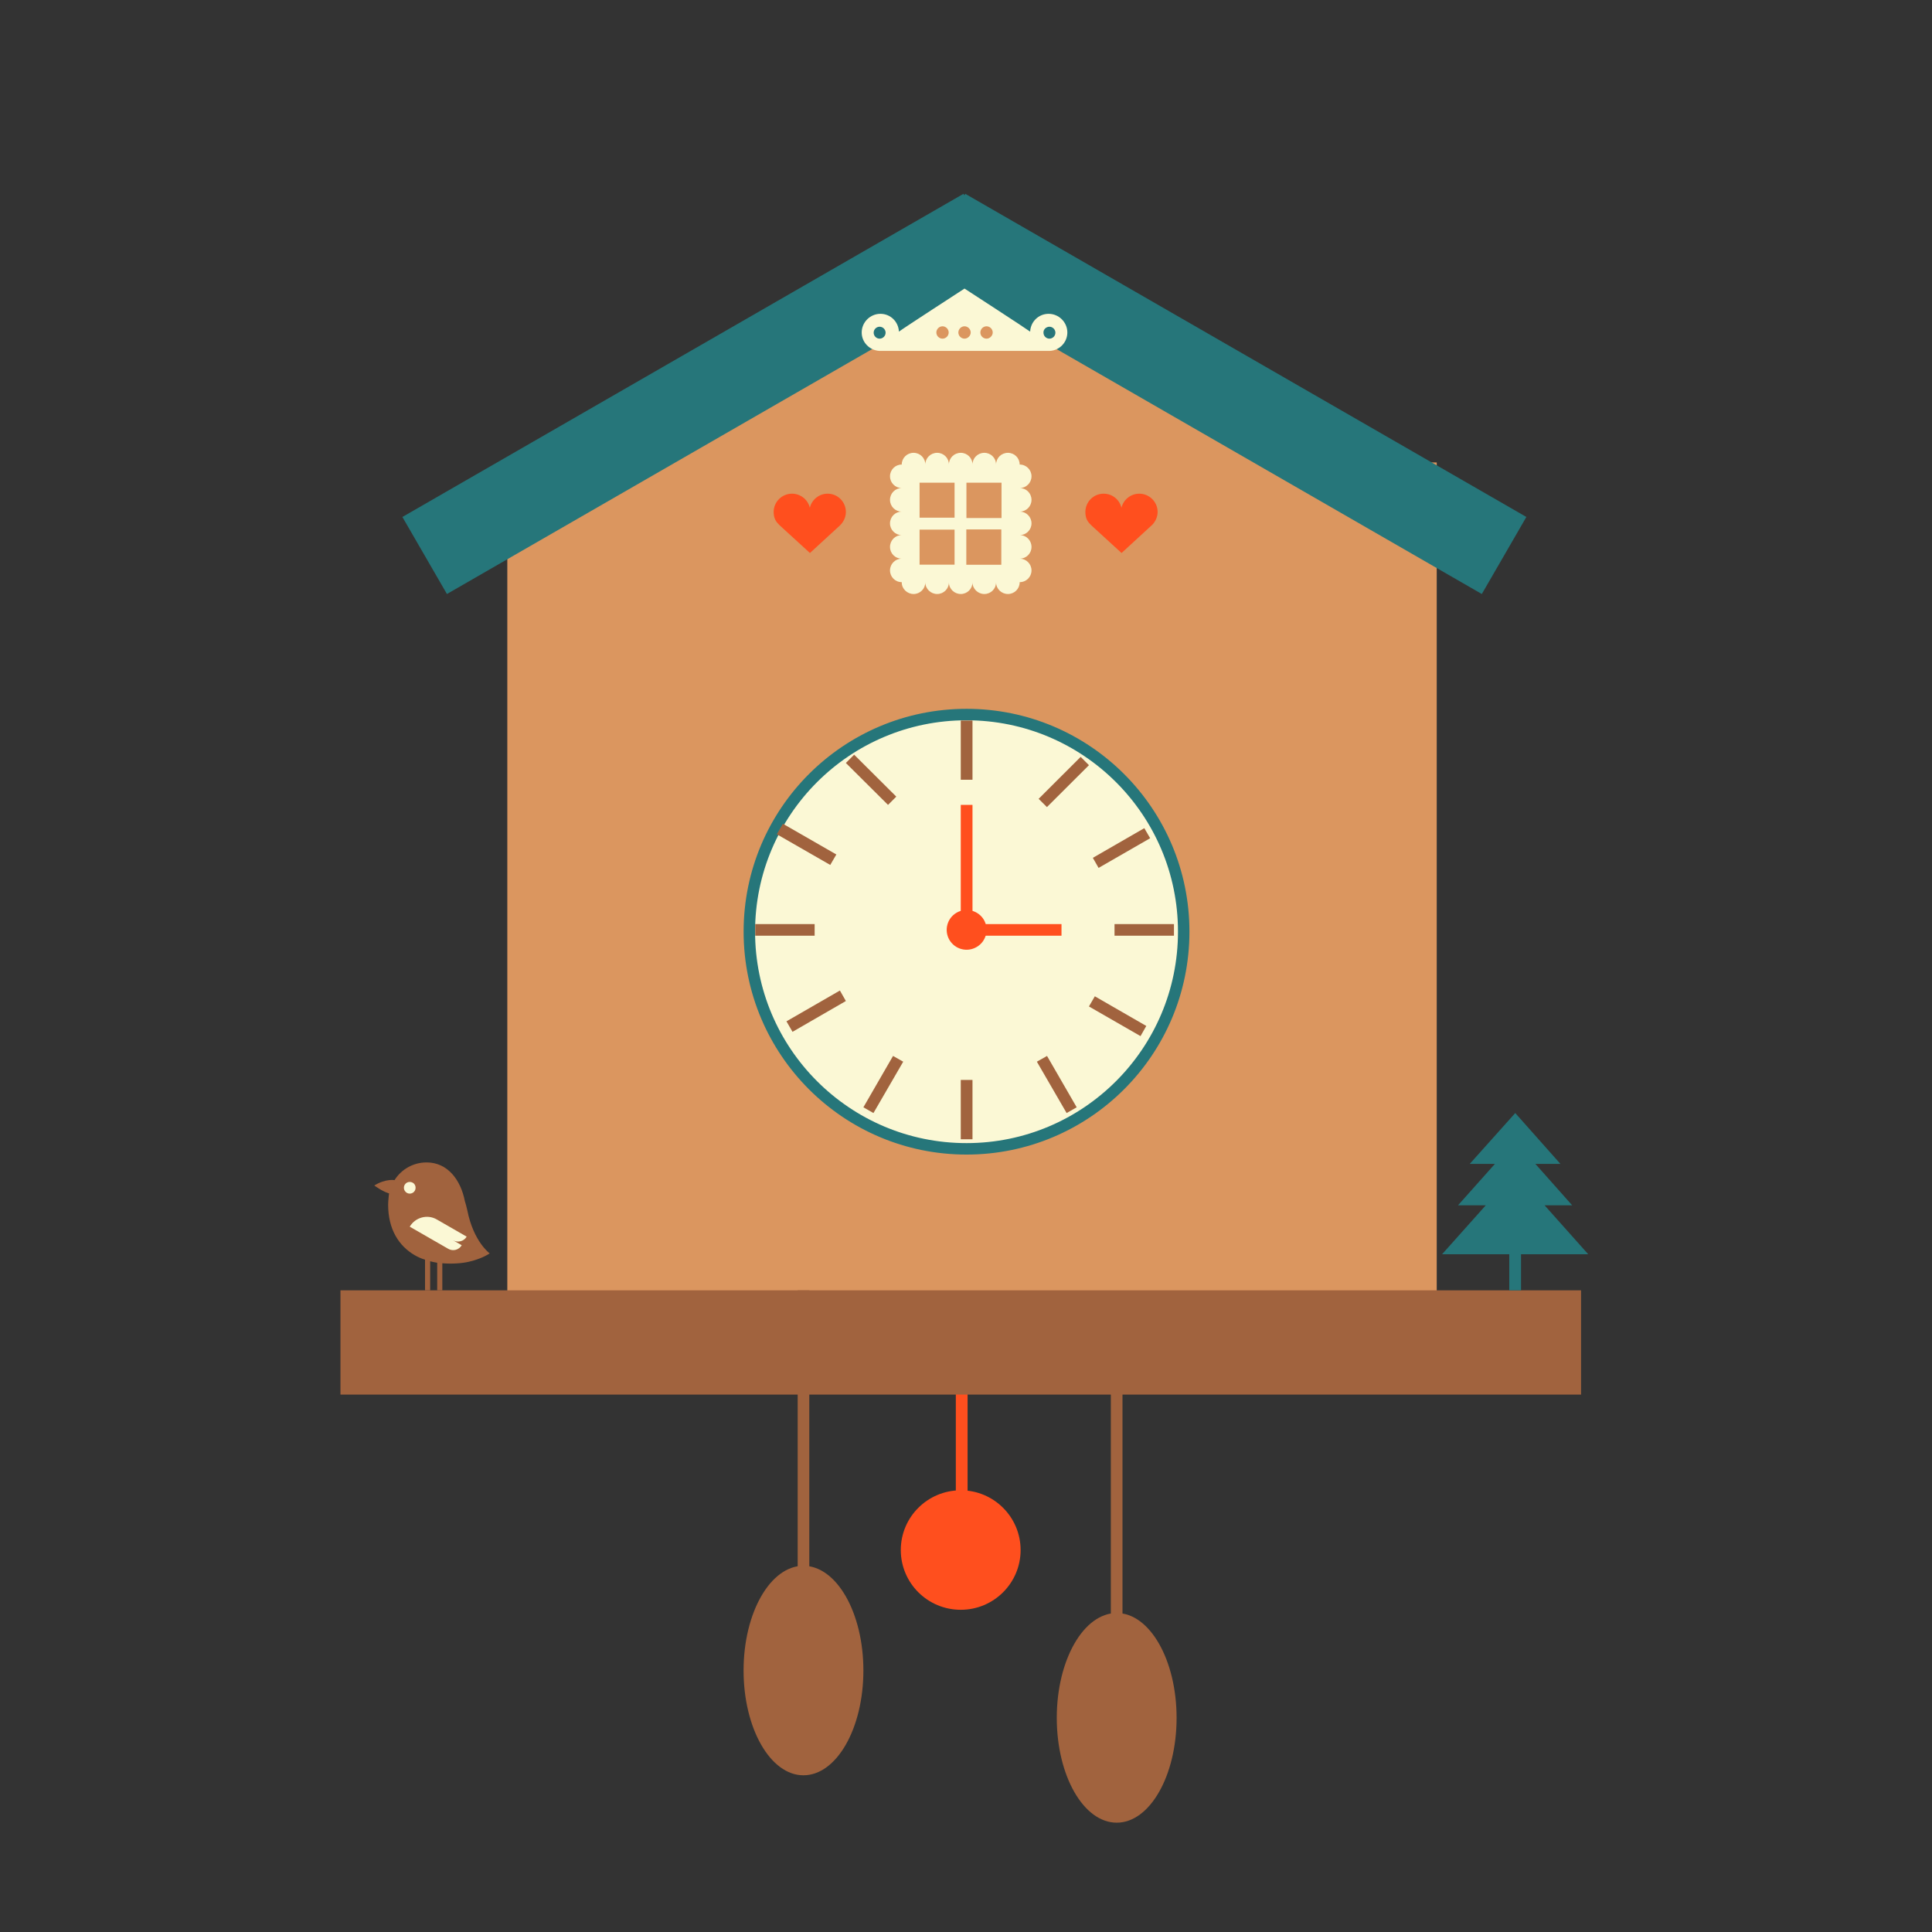 <svg xmlns="http://www.w3.org/2000/svg" xmlns:xlink="http://www.w3.org/1999/xlink" width="96" zoomAndPan="magnify" viewBox="0 0 72 72" height="96" preserveAspectRatio="xMidYMid meet" version="1.2"><rect x="0" y="0" width="72" height="72" fill="#333333" stroke="none"/><defs><clipPath id="76d361272c"><path d="M 14 7.199 L 38 7.199 L 38 23 L 14 23 Z M 14 7.199 "/></clipPath><clipPath id="af49dda340"><path d="M 34 7.199 L 57 7.199 L 57 23 L 34 23 Z M 34 7.199 "/></clipPath><clipPath id="eb2786a46f"><path d="M 39 60 L 44 60 L 44 67.949 L 39 67.949 Z M 39 60 "/></clipPath><clipPath id="ce7a8a1c6f"><path d="M 12.684 48 L 59 48 L 59 52 L 12.684 52 Z M 12.684 48 "/></clipPath><clipPath id="154d1c49ec"><path d="M 53 41 L 59.184 41 L 59.184 47 L 53 47 Z M 53 41 "/></clipPath></defs><g id="e6fb22dff6"><path style=" stroke:none;fill-rule:nonzero;fill:#ff4f1e;fill-opacity:1;" d="M 35.621 56.254 L 36.059 56.254 L 36.059 45.293 L 35.621 45.293 Z M 35.621 56.254 "/><path style=" stroke:none;fill-rule:nonzero;fill:#ff4f1e;fill-opacity:1;" d="M 35.805 59.992 C 37.035 59.992 38.035 58.996 38.035 57.766 C 38.035 56.535 37.035 55.539 35.805 55.539 C 34.57 55.539 33.57 56.535 33.57 57.766 C 33.57 58.996 34.57 59.992 35.805 59.992 Z M 35.805 59.992 "/><path style=" stroke:none;fill-rule:nonzero;fill:#db965f;fill-opacity:1;" d="M 35.648 9.707 L 19.598 19.711 C 19.387 19.879 19.262 20.047 19.262 20.254 L 19.262 42.938 L 25.949 42.938 L 25.949 24.176 C 25.949 23.922 26.117 23.715 26.285 23.633 L 35.688 17.793 C 35.941 17.629 36.191 17.629 36.441 17.793 L 45.805 23.633 C 45.973 23.758 46.098 23.922 46.098 24.176 L 46.098 42.938 L 52.785 42.938 L 52.785 20.254 C 52.785 20.004 52.617 19.797 52.449 19.711 L 36.398 9.707 C 36.105 9.582 35.812 9.582 35.648 9.707 Z M 35.648 9.707 "/><path style=" stroke:none;fill-rule:nonzero;fill:#db965f;fill-opacity:1;" d="M 53.543 49.113 L 53.543 17.234 L 18.906 17.234 L 18.906 49.113 Z M 53.543 49.113 "/><path style="fill-rule:nonzero;fill:#fbf8d5;fill-opacity:1;stroke-width:28.47;stroke-linecap:round;stroke-linejoin:round;stroke:#26767a;stroke-opacity:1;stroke-miterlimit:4;" d="M 548.686 -190.353 C 548.686 -488.273 307.07 -729.713 9.11 -729.713 C -288.849 -729.713 -530.465 -488.273 -530.465 -190.353 C -530.465 107.567 -288.849 349.261 9.11 349.261 C 307.07 349.261 548.686 107.567 548.686 -190.353 Z M 548.686 -190.353 " transform="matrix(0.015,0,0,0.015,35.883,37.575)"/><g clip-rule="nonzero" clip-path="url(#76d361272c)"><path style=" stroke:none;fill-rule:nonzero;fill:#26767a;fill-opacity:1;" d="M 14.996 19.266 L 35.906 7.223 L 37.566 10.094 L 16.656 22.137 Z M 14.996 19.266 "/></g><g clip-rule="nonzero" clip-path="url(#af49dda340)"><path style=" stroke:none;fill-rule:nonzero;fill:#26767a;fill-opacity:1;" d="M 56.883 19.266 L 35.973 7.223 L 34.312 10.094 L 55.223 22.137 Z M 56.883 19.266 "/></g><path style=" stroke:none;fill-rule:nonzero;fill:#a1633e;fill-opacity:1;" d="M 39.75 41.48 L 38.641 39.566 L 39.02 39.352 L 40.125 41.266 Z M 39.75 41.48 "/><path style=" stroke:none;fill-rule:nonzero;fill:#fbf8d5;fill-opacity:1;" d="M 38.441 18.629 C 38.441 18.383 38.246 18.188 38 18.188 C 38.246 18.188 38.441 17.992 38.441 17.75 C 38.441 17.508 38.246 17.312 38 17.312 C 38 17.07 37.805 16.875 37.562 16.875 C 37.316 16.875 37.121 17.07 37.121 17.312 C 37.121 17.07 36.926 16.875 36.684 16.875 C 36.438 16.875 36.242 17.07 36.242 17.312 C 36.242 17.07 36.047 16.875 35.805 16.875 C 35.559 16.875 35.363 17.07 35.363 17.312 C 35.363 17.07 35.168 16.875 34.926 16.875 C 34.68 16.875 34.484 17.07 34.484 17.312 C 34.484 17.07 34.289 16.875 34.047 16.875 C 33.801 16.875 33.605 17.07 33.605 17.312 C 33.363 17.312 33.168 17.508 33.168 17.75 C 33.168 17.992 33.363 18.188 33.605 18.188 C 33.363 18.188 33.168 18.383 33.168 18.629 C 33.168 18.871 33.363 19.066 33.605 19.066 C 33.363 19.066 33.168 19.262 33.168 19.504 C 33.168 19.746 33.363 19.941 33.605 19.941 C 33.363 19.941 33.168 20.137 33.168 20.383 C 33.168 20.625 33.363 20.82 33.605 20.82 C 33.363 20.82 33.168 21.016 33.168 21.258 C 33.168 21.5 33.363 21.695 33.605 21.695 L 33.605 21.703 C 33.605 21.945 33.809 22.137 34.047 22.137 C 34.289 22.137 34.484 21.941 34.484 21.703 C 34.484 21.945 34.688 22.137 34.926 22.137 C 35.168 22.137 35.363 21.941 35.363 21.703 C 35.363 21.945 35.566 22.137 35.805 22.137 C 36.047 22.137 36.242 21.941 36.242 21.703 C 36.242 21.945 36.445 22.137 36.684 22.137 C 36.926 22.137 37.121 21.941 37.121 21.703 C 37.121 21.945 37.324 22.137 37.562 22.137 C 37.805 22.137 38 21.941 38 21.703 L 38 21.695 C 38.246 21.695 38.441 21.5 38.441 21.258 C 38.441 21.016 38.246 20.82 38 20.82 C 38.246 20.82 38.441 20.625 38.441 20.383 C 38.441 20.137 38.246 19.941 38 19.941 C 38.246 19.941 38.441 19.746 38.441 19.504 C 38.441 19.262 38.246 19.066 38 19.066 C 38.246 19.066 38.441 18.871 38.441 18.629 Z M 34.27 21.043 L 34.27 19.738 L 35.574 19.738 L 35.574 21.043 Z M 36.012 21.047 L 36.012 19.73 L 37.316 19.73 L 37.316 21.047 Z M 37.324 17.988 L 37.324 19.305 L 36.016 19.305 L 36.016 17.988 Z M 35.574 17.988 L 35.574 19.293 L 34.27 19.293 L 34.27 17.988 Z M 35.574 17.988 "/><path style=" stroke:none;fill-rule:nonzero;fill:#a1633e;fill-opacity:1;" d="M 18.25 46.711 C 18.031 46.852 17.766 46.953 17.48 47.02 C 17.238 47.078 16.871 47.109 16.484 47.078 L 16.484 48.086 L 16.293 48.086 L 16.293 47.059 C 16.203 47.043 16.113 47.027 16.031 47.004 L 16.031 48.086 L 15.84 48.086 L 15.84 46.945 C 15.711 46.906 15.586 46.852 15.469 46.785 C 14.859 46.438 14.465 45.805 14.465 44.898 C 14.469 44.809 14.469 44.73 14.48 44.652 C 14.484 44.586 14.492 44.531 14.5 44.473 C 14.492 44.473 14.484 44.473 14.477 44.469 C 14.227 44.387 13.949 44.18 13.949 44.18 C 14.375 43.918 14.703 43.98 14.703 43.98 C 14.953 43.582 15.395 43.32 15.898 43.32 C 16.688 43.32 17.172 43.98 17.324 44.762 C 17.355 44.855 17.383 44.965 17.414 45.098 C 17.645 46.277 18.25 46.711 18.25 46.711 Z M 18.25 46.711 "/><path style=" stroke:none;fill-rule:nonzero;fill:#a1633e;fill-opacity:1;" d="M 36.242 29.059 L 36.242 26.852 L 35.805 26.852 L 35.805 29.059 Z M 36.242 29.059 "/><path style=" stroke:none;fill-rule:nonzero;fill:#a1633e;fill-opacity:1;" d="M 36.242 42.457 L 36.242 40.246 L 35.805 40.246 L 35.805 42.457 Z M 36.242 42.457 "/><path style=" stroke:none;fill-rule:nonzero;fill:#a1633e;fill-opacity:1;" d="M 41.535 34.438 L 43.75 34.438 L 43.75 34.871 L 41.535 34.871 Z M 41.535 34.438 "/><path style=" stroke:none;fill-rule:nonzero;fill:#a1633e;fill-opacity:1;" d="M 28.145 34.438 L 30.359 34.438 L 30.359 34.871 L 28.145 34.871 Z M 28.145 34.438 "/><path style=" stroke:none;fill-rule:nonzero;fill:#a1633e;fill-opacity:1;" d="M 31.832 28.125 L 33.402 29.688 L 33.094 29.996 L 31.523 28.434 Z M 31.832 28.125 "/><path style=" stroke:none;fill-rule:nonzero;fill:#a1633e;fill-opacity:1;" d="M 29.176 30.699 L 31.168 31.844 L 30.941 32.234 L 28.949 31.09 Z M 29.176 30.699 "/><path style=" stroke:none;fill-rule:nonzero;fill:#a1633e;fill-opacity:1;" d="M 40.801 37.129 L 42.719 38.234 L 42.504 38.613 L 40.582 37.508 Z M 40.801 37.129 "/><path style=" stroke:none;fill-rule:nonzero;fill:#a1633e;fill-opacity:1;" d="M 38.707 29.77 L 40.273 28.207 L 40.582 28.516 L 39.016 30.078 Z M 38.707 29.77 "/><path style=" stroke:none;fill-rule:nonzero;fill:#a1633e;fill-opacity:1;" d="M 42.863 31.238 L 40.941 32.344 L 40.727 31.969 L 42.645 30.863 Z M 42.863 31.238 "/><path style=" stroke:none;fill-rule:nonzero;fill:#a1633e;fill-opacity:1;" d="M 32.176 41.266 L 33.281 39.352 L 33.66 39.566 L 32.551 41.48 Z M 32.176 41.266 "/><path style=" stroke:none;fill-rule:nonzero;fill:#a1633e;fill-opacity:1;" d="M 29.309 38.062 L 31.301 36.914 L 31.523 37.305 L 29.535 38.453 Z M 29.309 38.062 "/><path style=" stroke:none;fill-rule:nonzero;fill:#ff4f1e;fill-opacity:1;" d="M 35.805 35.258 L 36.242 35.258 L 36.242 29.996 L 35.805 29.996 Z M 35.805 35.258 "/><path style=" stroke:none;fill-rule:nonzero;fill:#ff4f1e;fill-opacity:1;" d="M 35.805 34.438 L 35.805 34.871 L 39.559 34.871 L 39.559 34.438 Z M 35.805 34.438 "/><path style=" stroke:none;fill-rule:nonzero;fill:#ff4f1e;fill-opacity:1;" d="M 35.652 34.012 C 35.297 34.215 35.176 34.668 35.379 35.023 C 35.586 35.379 36.039 35.5 36.395 35.293 C 36.75 35.09 36.871 34.637 36.668 34.281 C 36.461 33.93 36.008 33.809 35.652 34.012 Z M 35.652 34.012 "/><path style=" stroke:none;fill-rule:nonzero;fill:#a1633e;fill-opacity:1;" d="M 29.727 59.043 L 30.16 59.043 L 30.16 48.086 L 29.727 48.086 Z M 29.727 59.043 "/><path style=" stroke:none;fill-rule:nonzero;fill:#a1633e;fill-opacity:1;" d="M 29.941 66.16 C 31.176 66.16 32.176 64.414 32.176 62.254 C 32.176 60.098 31.176 58.352 29.941 58.352 C 28.711 58.352 27.711 60.098 27.711 62.254 C 27.711 64.414 28.711 66.16 29.941 66.16 Z M 29.941 66.16 "/><path style=" stroke:none;fill-rule:nonzero;fill:#a1633e;fill-opacity:1;" d="M 41.398 60.809 L 41.832 60.809 L 41.832 49.852 L 41.398 49.852 Z M 41.398 60.809 "/><g clip-rule="nonzero" clip-path="url(#eb2786a46f)"><path style=" stroke:none;fill-rule:nonzero;fill:#a1633e;fill-opacity:1;" d="M 41.617 67.926 C 42.848 67.926 43.848 66.18 43.848 64.02 C 43.848 61.863 42.848 60.113 41.617 60.113 C 40.383 60.113 39.383 61.863 39.383 64.02 C 39.383 66.18 40.383 67.926 41.617 67.926 Z M 41.617 67.926 "/></g><path style=" stroke:none;fill-rule:nonzero;fill:#fbf8d5;fill-opacity:1;" d="M 32.773 13.078 L 39.117 13.078 C 39.484 13.062 39.777 12.758 39.777 12.391 C 39.777 12.008 39.461 11.695 39.078 11.695 C 38.703 11.695 38.406 11.992 38.391 12.359 C 38.219 12.23 35.945 10.754 35.945 10.754 C 35.945 10.754 33.668 12.23 33.5 12.359 C 33.484 11.992 33.188 11.695 32.812 11.695 C 32.43 11.695 32.113 12.008 32.113 12.391 C 32.113 12.758 32.406 13.055 32.773 13.078 Z M 39.109 12.176 C 39.23 12.176 39.332 12.277 39.332 12.398 C 39.332 12.52 39.23 12.621 39.109 12.621 C 38.988 12.621 38.887 12.52 38.887 12.398 C 38.879 12.277 38.988 12.176 39.109 12.176 Z M 35.125 12.621 C 35.004 12.621 34.895 12.52 34.895 12.391 C 34.895 12.27 34.996 12.16 35.125 12.16 C 35.246 12.16 35.355 12.262 35.355 12.391 C 35.355 12.512 35.254 12.621 35.125 12.621 Z M 35.945 12.621 C 35.824 12.621 35.715 12.52 35.715 12.391 C 35.715 12.27 35.816 12.16 35.945 12.16 C 36.066 12.16 36.176 12.262 36.176 12.391 C 36.176 12.512 36.066 12.621 35.945 12.621 Z M 36.766 12.621 C 36.641 12.621 36.535 12.52 36.535 12.391 C 36.535 12.27 36.633 12.16 36.766 12.16 C 36.887 12.16 36.996 12.262 36.996 12.391 C 36.996 12.512 36.887 12.621 36.766 12.621 Z M 32.781 12.176 C 32.902 12.176 33.004 12.277 33.004 12.398 C 33.004 12.52 32.902 12.621 32.781 12.621 C 32.66 12.621 32.559 12.52 32.559 12.398 C 32.559 12.277 32.66 12.176 32.781 12.176 Z M 32.781 12.176 "/><g clip-rule="nonzero" clip-path="url(#ce7a8a1c6f)"><path style=" stroke:none;fill-rule:nonzero;fill:#a1633e;fill-opacity:1;" d="M 12.688 51.973 L 58.922 51.973 L 58.922 48.086 L 12.688 48.086 Z M 12.688 51.973 "/></g><path style=" stroke:none;fill-rule:nonzero;fill:#fbf8d5;fill-opacity:1;" d="M 15.426 44.109 C 15.34 44.027 15.199 44.027 15.117 44.109 C 15.031 44.195 15.031 44.332 15.117 44.418 C 15.199 44.504 15.34 44.504 15.426 44.418 C 15.508 44.332 15.508 44.195 15.426 44.109 Z M 15.426 44.109 "/><path style=" stroke:none;fill-rule:nonzero;fill:#ff4f1e;fill-opacity:1;" d="M 31.523 19.078 C 31.523 18.707 31.223 18.398 30.844 18.398 C 30.523 18.398 30.254 18.621 30.18 18.922 C 30.109 18.621 29.836 18.398 29.516 18.398 C 29.141 18.398 28.832 18.703 28.832 19.078 C 28.832 19.266 28.887 19.406 29.008 19.527 C 29.02 19.539 29.055 19.574 29.074 19.594 L 30.184 20.609 L 31.293 19.59 C 31.309 19.578 31.309 19.57 31.32 19.562 L 31.324 19.559 C 31.445 19.434 31.523 19.266 31.523 19.078 Z M 31.523 19.078 "/><path style=" stroke:none;fill-rule:nonzero;fill:#ff4f1e;fill-opacity:1;" d="M 43.141 19.078 C 43.141 18.707 42.836 18.398 42.457 18.398 C 42.137 18.398 41.867 18.621 41.793 18.922 C 41.723 18.621 41.453 18.398 41.129 18.398 C 40.754 18.398 40.449 18.703 40.449 19.078 C 40.449 19.266 40.5 19.406 40.621 19.527 C 40.637 19.539 40.668 19.574 40.688 19.594 L 41.797 20.609 L 42.906 19.59 C 42.922 19.578 42.926 19.57 42.938 19.562 L 42.941 19.559 C 43.059 19.434 43.141 19.266 43.141 19.078 Z M 43.141 19.078 "/><path style=" stroke:none;fill-rule:nonzero;fill:#fbf8d5;fill-opacity:1;" d="M 16.887 46.223 C 17.062 46.32 17.289 46.262 17.391 46.086 L 16.277 45.445 C 15.926 45.242 15.473 45.367 15.27 45.715 L 16.703 46.539 C 16.879 46.641 17.105 46.582 17.207 46.406 Z M 16.887 46.223 "/><g clip-rule="nonzero" clip-path="url(#154d1c49ec)"><path style=" stroke:none;fill-rule:nonzero;fill:#26767a;fill-opacity:1;" d="M 59.188 46.742 L 57.562 44.918 L 58.59 44.918 L 57.219 43.375 L 58.152 43.375 L 56.469 41.48 L 54.773 43.375 L 55.711 43.375 L 54.336 44.918 L 55.371 44.918 L 53.742 46.742 Z M 59.188 46.742 "/></g><path style=" stroke:none;fill-rule:nonzero;fill:#26767a;fill-opacity:1;" d="M 56.246 48.086 L 56.684 48.086 L 56.684 45.91 L 56.246 45.91 Z M 56.246 48.086 "/></g></svg>